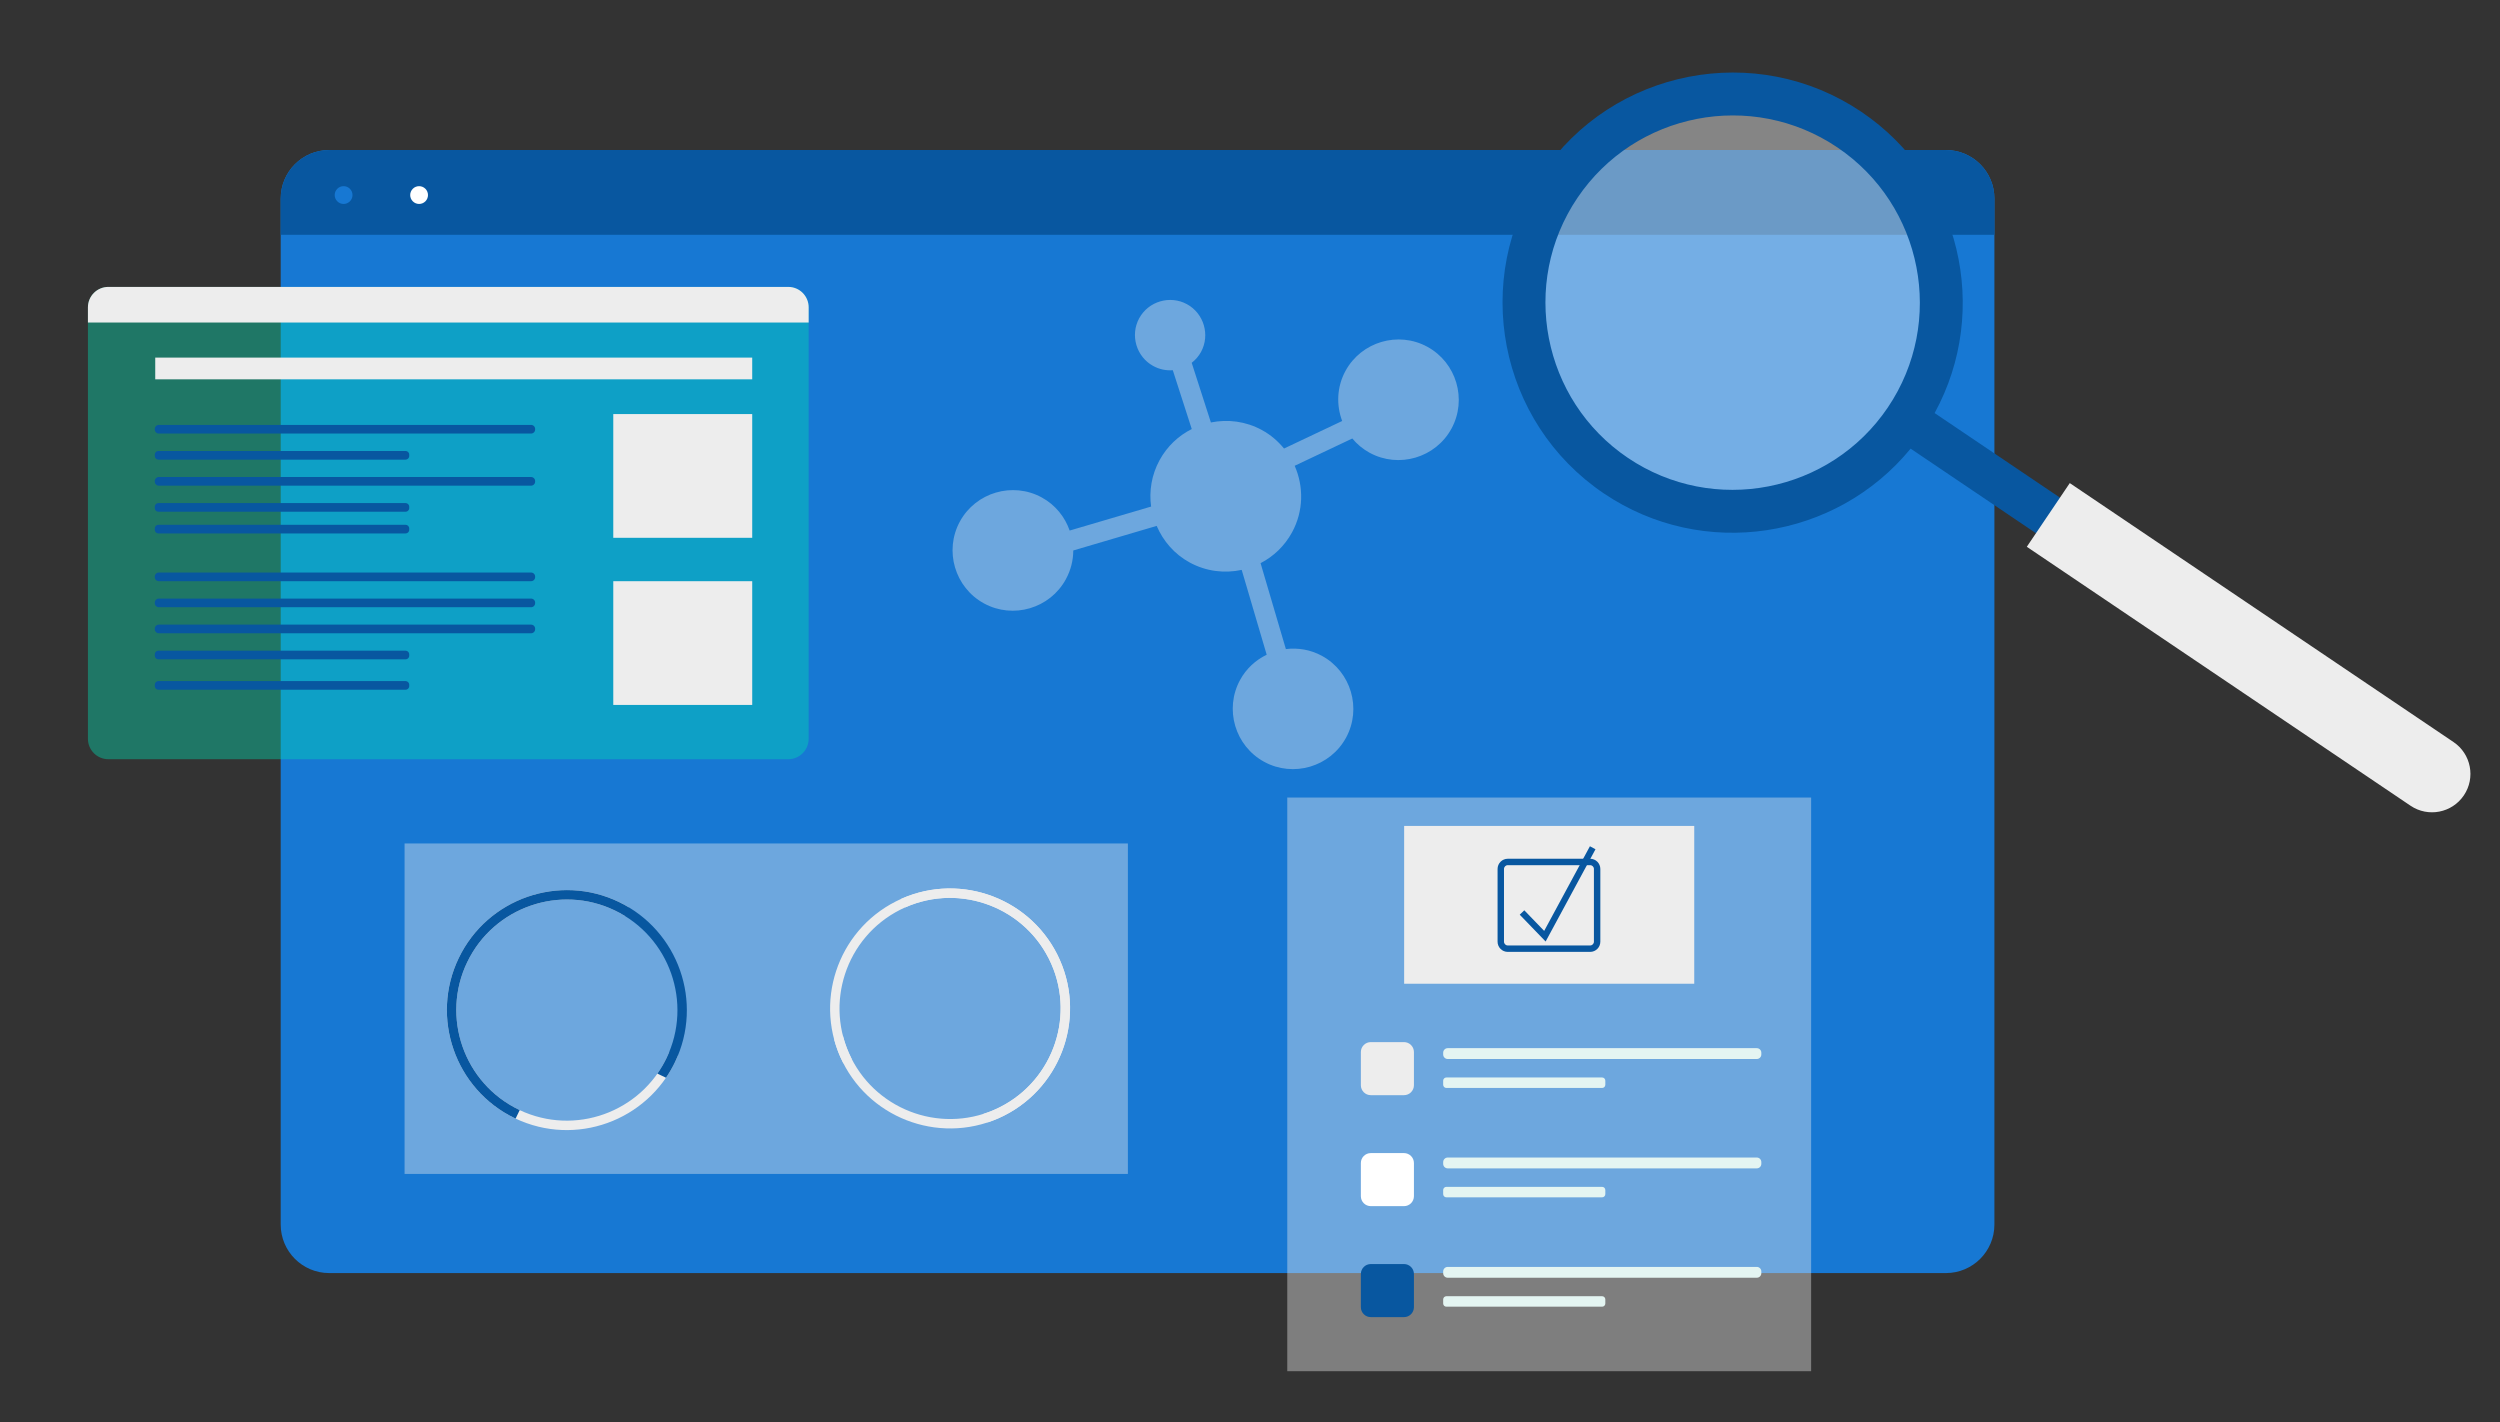 <svg xmlns="http://www.w3.org/2000/svg" xmlns:xlink="http://www.w3.org/1999/xlink" viewBox="40 50 392 223" height="519" width="1026" preserveAspectRatio="xMidYMid meet" style="width: 100%; height: 100%; transform: translate3d(0px, 0px, 0px); content-visibility: visible;"><rect x="40" y="50" width="392" height="223" fill="#333333" stroke="none"/><defs><clipPath id="__svg_element_2"><rect width="442" height="303" x="0" y="0"/></clipPath></defs><g clip-path="url(#__svg_element_2)"><g transform="matrix(1.018,0,0,1.018,83.76,73.27)" opacity="1" style="display: block;"><g opacity="1" transform="matrix(1,0,0,1,132.229,86.74)"><path fill="rgb(23,120,211)" fill-opacity="1" d=" M124.505,86.49 C124.505,86.49 -124.506,86.49 -124.506,86.49 C-128.634,86.49 -131.979,83.144 -131.979,79.016 C-131.979,79.016 -131.979,-79.017 -131.979,-79.017 C-131.979,-83.145 -128.634,-86.49 -124.506,-86.49 C-124.506,-86.49 124.505,-86.49 124.505,-86.49 C128.633,-86.49 131.979,-83.145 131.979,-79.017 C131.979,-79.017 131.979,79.016 131.979,79.016 C131.979,83.144 128.633,86.49 124.505,86.49z"/></g><g opacity="1" transform="matrix(1,0,0,1,132.229,6.778)"><path fill="rgb(8,87,160)" fill-opacity="1" d=" M124.505,-6.528 C124.505,-6.528 -124.506,-6.528 -124.506,-6.528 C-128.634,-6.528 -131.979,-3.181 -131.979,0.947 C-131.979,0.947 -131.979,6.528 -131.979,6.528 C-131.979,6.528 131.979,6.528 131.979,6.528 C131.979,6.528 131.979,0.947 131.979,0.947 C131.979,-3.181 128.633,-6.528 124.505,-6.528z"/></g><g opacity="1" transform="matrix(1,0,0,1,9.938,7.186)"><path fill="rgb(23,120,211)" fill-opacity="1" d=" M0.97,-0.969 C1.505,-0.434 1.505,0.433 0.97,0.968 C0.435,1.504 -0.434,1.504 -0.969,0.968 C-1.505,0.433 -1.505,-0.434 -0.969,-0.969 C-0.434,-1.504 0.435,-1.504 0.97,-0.969z"/></g><g opacity="1" transform="matrix(1,0,0,1,15.967,7.186)"><path fill="rgb(8,87,160)" fill-opacity="1" d=" M0.969,-0.969 C1.504,-0.434 1.504,0.433 0.969,0.968 C0.434,1.504 -0.433,1.504 -0.968,0.968 C-1.504,0.433 -1.504,-0.434 -0.968,-0.969 C-0.433,-1.504 0.434,-1.504 0.969,-0.969z"/></g><g opacity="1" transform="matrix(1,0,0,1,21.566,7.186)"><path fill="rgb(255,255,255)" fill-opacity="1" d=" M0.969,-0.969 C1.504,-0.434 1.504,0.433 0.969,0.968 C0.434,1.504 -0.433,1.504 -0.968,0.968 C-1.504,0.433 -1.504,-0.434 -0.968,-0.969 C-0.433,-1.504 0.434,-1.504 0.969,-0.969z"/></g></g><g transform="matrix(1,0,0,1,103.186,182.01)" opacity="1" style="display: block;"><g opacity="1" transform="matrix(1,0,0,1,56.958,26.157)"><path fill="rgb(237,237,237)" fill-opacity="0.4" d=" M56.708,25.907 C56.708,25.907 -56.708,25.907 -56.708,25.907 C-56.708,25.907 -56.708,-25.907 -56.708,-25.907 C-56.708,-25.907 56.708,-25.907 56.708,-25.907 C56.708,-25.907 56.708,25.907 56.708,25.907z"/></g></g><g transform="matrix(-0.775,0.632,-0.632,-0.775,159.431,211.519)" opacity="1" style="display: block;"><g opacity="1" transform="matrix(1,0,0,1,23.574,21.735)"><path fill="rgb(237,237,237)" fill-opacity="1" d=" M-10.809,-16.564 C-10.845,-16.544 -10.879,-16.522 -10.915,-16.502 C-10.915,-16.502 -10.215,-15.204 -10.215,-15.204 C-10.179,-15.223 -10.145,-15.245 -10.109,-15.265 C-1.692,-19.8 8.845,-16.642 13.38,-8.225 C17.917,0.191 14.758,10.729 6.341,15.264 C-2.076,19.8 -12.613,16.642 -17.148,8.225 C-17.605,7.376 -17.98,6.507 -18.284,5.623 C-18.284,5.623 -19.601,6.334 -19.601,6.334 C-19.287,7.213 -18.904,8.079 -18.448,8.925 C-13.526,18.058 -2.091,21.485 7.042,16.564 C16.175,11.642 19.601,0.207 14.68,-8.925 C9.758,-18.059 -1.675,-21.485 -10.809,-16.564z"/></g><g opacity="1" transform="matrix(1,0,0,1,21.69,23.435)"><path fill="rgb(8,87,160)" fill-opacity="1" d=" M17.034,-9.694 C17.015,-9.731 16.995,-9.766 16.977,-9.803 C16.977,-9.803 15.641,-9.176 15.641,-9.176 C15.659,-9.139 15.679,-9.103 15.697,-9.066 C19.758,-0.41 16.022,9.935 7.367,13.997 C-1.289,18.058 -11.636,14.321 -15.697,5.665 C-19.759,-2.99 -16.023,-13.336 -7.366,-17.398 C-6.494,-17.806 -5.605,-18.133 -4.706,-18.387 C-4.706,-18.387 -5.342,-19.742 -5.342,-19.742 C-6.238,-19.477 -7.123,-19.141 -7.993,-18.732 C-17.386,-14.325 -21.441,-3.099 -17.033,6.292 C-12.626,15.685 -1.4,19.742 7.993,15.333 C17.385,10.926 21.441,-0.301 17.034,-9.694z"/></g></g><g transform="matrix(-0.775,0.632,-0.632,-0.775,218.737,211.15)" opacity="1" style="display: block;"><g opacity="1" transform="matrix(1,0,0,1,20.058,21.154)"><path fill="rgb(237,237,237)" fill-opacity="1" d=" M19.478,4.018 C19.487,3.977 19.493,3.937 19.501,3.897 C19.501,3.897 18.059,3.581 18.059,3.581 C18.05,3.622 18.044,3.663 18.036,3.703 C15.994,13.043 6.735,18.981 -2.606,16.94 C-11.947,14.898 -17.884,5.638 -15.843,-3.702 C-13.801,-13.043 -4.542,-18.981 4.799,-16.94 C5.741,-16.734 6.645,-16.452 7.512,-16.106 C7.512,-16.106 7.831,-17.569 7.831,-17.569 C6.959,-17.903 6.053,-18.176 5.115,-18.381 C-5.021,-20.597 -15.07,-14.153 -17.285,-4.017 C-19.5,6.119 -13.057,16.165 -2.921,18.381 C7.213,20.597 17.263,14.153 19.478,4.018z"/></g><g opacity="1" transform="matrix(1,0,0,1,21.154,19.782)"><path fill="rgb(237,237,237)" fill-opacity="1" d=" M-5.031,19.503 C-4.991,19.515 -4.952,19.522 -4.912,19.532 C-4.912,19.532 -4.517,18.109 -4.517,18.109 C-4.556,18.1 -4.597,18.092 -4.636,18.081 C-13.849,15.524 -19.264,5.948 -16.709,-3.265 C-14.152,-12.477 -4.577,-17.894 4.636,-15.336 C13.849,-12.78 19.264,-3.205 16.708,6.008 C16.45,6.937 16.118,7.825 15.726,8.672 C15.726,8.672 17.168,9.072 17.168,9.072 C17.55,8.22 17.872,7.329 18.13,6.402 C20.904,-3.595 15.028,-13.984 5.031,-16.759 C-4.967,-19.532 -15.356,-13.656 -18.131,-3.659 C-20.904,6.338 -15.028,16.73 -5.031,19.503z"/></g></g><g transform="matrix(1,0,0,1,53.538,94.737)" opacity="1" style="display: block;"><g opacity="1" transform="matrix(1,0,0,1,56.754,37.279)"><path fill="rgb(0,221,179)" fill-opacity="0.4" d=" M53.306,37.029 C53.306,37.029 -53.303,37.029 -53.303,37.029 C-55.07,37.029 -56.505,35.596 -56.505,33.829 C-56.505,33.829 -56.505,-33.829 -56.505,-33.829 C-56.505,-35.597 -55.071,-37.029 -53.303,-37.029 C-53.303,-37.029 53.306,-37.029 53.306,-37.029 C55.073,-37.029 56.505,-35.597 56.505,-33.829 C56.505,-33.829 56.505,33.829 56.505,33.829 C56.505,35.596 55.073,37.029 53.306,37.029z"/></g><g opacity="1" transform="matrix(1,0,0,1,56.754,3.045)"><path fill="rgb(237,237,237)" fill-opacity="1" d=" M53.306,-2.795 C53.306,-2.795 -53.303,-2.795 -53.303,-2.795 C-55.07,-2.795 -56.505,-1.362 -56.505,0.405 C-56.505,0.405 -56.505,2.795 -56.505,2.795 C-56.505,2.795 56.505,2.795 56.505,2.795 C56.505,2.795 56.505,0.405 56.505,0.405 C56.505,-1.362 55.073,-2.795 53.306,-2.795z"/></g><g opacity="1" transform="matrix(1,0,0,1,40.551,22.567)"><path fill="rgb(8,87,160)" fill-opacity="1" d=" M29.188,0.678 C29.188,0.678 -29.186,0.678 -29.186,0.678 C-29.535,0.678 -29.82,0.394 -29.82,0.046 C-29.82,0.046 -29.82,-0.046 -29.82,-0.046 C-29.82,-0.393 -29.535,-0.678 -29.186,-0.678 C-29.186,-0.678 29.188,-0.678 29.188,-0.678 C29.536,-0.678 29.82,-0.393 29.82,-0.046 C29.82,-0.046 29.82,0.046 29.82,0.046 C29.82,0.394 29.536,0.678 29.188,0.678z"/></g><g opacity="1" transform="matrix(1,0,0,1,30.68,26.655)"><path fill="rgb(8,87,160)" fill-opacity="1" d=" M19.378,0.68 C19.378,0.68 -19.378,0.68 -19.378,0.68 C-19.691,0.68 -19.948,0.425 -19.948,0.112 C-19.948,0.112 -19.948,-0.111 -19.948,-0.111 C-19.948,-0.424 -19.691,-0.68 -19.378,-0.68 C-19.378,-0.68 19.378,-0.68 19.378,-0.68 C19.691,-0.68 19.948,-0.424 19.948,-0.111 C19.948,-0.111 19.948,0.112 19.948,0.112 C19.948,0.425 19.691,0.68 19.378,0.68z"/></g><g opacity="1" transform="matrix(1,0,0,1,40.551,30.737)"><path fill="rgb(8,87,160)" fill-opacity="1" d=" M29.188,0.678 C29.188,0.678 -29.186,0.678 -29.186,0.678 C-29.535,0.678 -29.82,0.393 -29.82,0.045 C-29.82,0.045 -29.82,-0.047 -29.82,-0.047 C-29.82,-0.394 -29.535,-0.678 -29.186,-0.678 C-29.186,-0.678 29.188,-0.678 29.188,-0.678 C29.536,-0.678 29.82,-0.394 29.82,-0.047 C29.82,-0.047 29.82,0.045 29.82,0.045 C29.82,0.393 29.536,0.678 29.188,0.678z"/></g><g opacity="1" transform="matrix(1,0,0,1,30.68,34.824)"><path fill="rgb(8,87,160)" fill-opacity="1" d=" M19.378,0.68 C19.378,0.68 -19.378,0.68 -19.378,0.68 C-19.691,0.68 -19.948,0.425 -19.948,0.112 C-19.948,0.112 -19.948,-0.11 -19.948,-0.11 C-19.948,-0.423 -19.691,-0.68 -19.378,-0.68 C-19.378,-0.68 19.378,-0.68 19.378,-0.68 C19.691,-0.68 19.948,-0.423 19.948,-0.11 C19.948,-0.11 19.948,0.112 19.948,0.112 C19.948,0.425 19.691,0.68 19.378,0.68z"/></g><g opacity="1" transform="matrix(1,0,0,1,40.551,45.714)"><path fill="rgb(8,87,160)" fill-opacity="1" d=" M29.188,0.678 C29.188,0.678 -29.186,0.678 -29.186,0.678 C-29.535,0.678 -29.82,0.394 -29.82,0.046 C-29.82,0.046 -29.82,-0.046 -29.82,-0.046 C-29.82,-0.394 -29.535,-0.678 -29.186,-0.678 C-29.186,-0.678 29.188,-0.678 29.188,-0.678 C29.536,-0.678 29.82,-0.394 29.82,-0.046 C29.82,-0.046 29.82,0.046 29.82,0.046 C29.82,0.394 29.536,0.678 29.188,0.678z"/></g><g opacity="1" transform="matrix(1,0,0,1,30.68,38.228)"><path fill="rgb(8,87,160)" fill-opacity="1" d=" M19.378,0.68 C19.378,0.68 -19.378,0.68 -19.378,0.68 C-19.691,0.68 -19.948,0.425 -19.948,0.112 C-19.948,0.112 -19.948,-0.111 -19.948,-0.111 C-19.948,-0.424 -19.691,-0.68 -19.379,-0.68 C-19.379,-0.68 19.378,-0.68 19.378,-0.68 C19.691,-0.68 19.948,-0.424 19.948,-0.111 C19.948,-0.111 19.948,0.112 19.948,0.112 C19.948,0.425 19.691,0.68 19.378,0.68z"/></g><g opacity="1" transform="matrix(1,0,0,1,40.551,53.883)"><path fill="rgb(8,87,160)" fill-opacity="1" d=" M29.188,0.678 C29.188,0.678 -29.186,0.678 -29.186,0.678 C-29.535,0.678 -29.82,0.393 -29.82,0.045 C-29.82,0.045 -29.82,-0.046 -29.82,-0.046 C-29.82,-0.393 -29.535,-0.678 -29.186,-0.678 C-29.186,-0.678 29.188,-0.678 29.188,-0.678 C29.536,-0.678 29.82,-0.393 29.82,-0.046 C29.82,-0.046 29.82,0.045 29.82,0.045 C29.82,0.393 29.536,0.678 29.188,0.678z"/></g><g opacity="1" transform="matrix(1,0,0,1,40.551,49.799)"><path fill="rgb(8,87,160)" fill-opacity="1" d=" M29.188,0.678 C29.188,0.678 -29.186,0.678 -29.186,0.678 C-29.535,0.678 -29.82,0.393 -29.82,0.045 C-29.82,0.045 -29.82,-0.047 -29.82,-0.047 C-29.82,-0.394 -29.535,-0.678 -29.186,-0.678 C-29.186,-0.678 29.188,-0.678 29.188,-0.678 C29.536,-0.678 29.82,-0.394 29.82,-0.047 C29.82,-0.047 29.82,0.045 29.82,0.045 C29.82,0.393 29.536,0.678 29.188,0.678z"/></g><g opacity="1" transform="matrix(1,0,0,1,30.68,57.97)"><path fill="rgb(8,87,160)" fill-opacity="1" d=" M19.378,0.68 C19.378,0.68 -19.378,0.68 -19.378,0.68 C-19.691,0.68 -19.948,0.425 -19.948,0.112 C-19.948,0.112 -19.948,-0.11 -19.948,-0.11 C-19.948,-0.423 -19.691,-0.68 -19.378,-0.68 C-19.378,-0.68 19.378,-0.68 19.378,-0.68 C19.691,-0.68 19.948,-0.423 19.948,-0.111 C19.948,-0.111 19.948,0.112 19.948,0.112 C19.948,0.425 19.691,0.68 19.378,0.68z"/></g><g opacity="1" transform="matrix(1,0,0,1,30.68,62.736)"><path fill="rgb(8,87,160)" fill-opacity="1" d=" M19.378,0.68 C19.378,0.68 -19.378,0.68 -19.378,0.68 C-19.691,0.68 -19.948,0.425 -19.948,0.112 C-19.948,0.112 -19.948,-0.111 -19.948,-0.111 C-19.948,-0.424 -19.691,-0.68 -19.379,-0.68 C-19.379,-0.68 19.378,-0.68 19.378,-0.68 C19.691,-0.68 19.948,-0.424 19.948,-0.111 C19.948,-0.111 19.948,0.112 19.948,0.112 C19.948,0.425 19.691,0.68 19.378,0.68z"/></g><g opacity="1" transform="matrix(1,0,0,1,93.517,29.888)"><path fill="rgb(237,237,237)" fill-opacity="1" d=" M10.893,9.701 C10.893,9.701 -10.893,9.701 -10.893,9.701 C-10.893,9.701 -10.893,-9.701 -10.893,-9.701 C-10.893,-9.701 10.893,-9.701 10.893,-9.701 C10.893,-9.701 10.893,9.701 10.893,9.701z"/></g><g opacity="1" transform="matrix(1,0,0,1,93.517,56.098)"><path fill="rgb(237,237,237)" fill-opacity="1" d=" M10.893,9.701 C10.893,9.701 -10.893,9.701 -10.893,9.701 C-10.893,9.701 -10.893,-9.701 -10.893,-9.701 C-10.893,-9.701 10.893,-9.701 10.893,-9.701 C10.893,-9.701 10.893,9.701 10.893,9.701z"/></g><g opacity="1" transform="matrix(1,0,0,1,57.606,13.039)"><path fill="rgb(237,237,237)" fill-opacity="1" d=" M46.803,1.702 C46.803,1.702 -46.803,1.702 -46.803,1.702 C-46.803,1.702 -46.803,-1.702 -46.803,-1.702 C-46.803,-1.702 46.803,-1.702 46.803,-1.702 C46.803,-1.702 46.803,1.702 46.803,1.702z"/></g></g><g transform="matrix(0.832,0,0,0.832,241.634,174.846)" opacity="1" style="display: block;"><g opacity="1" transform="matrix(1,0,0,1,49.615,54.306)"><path fill="rgb(237,237,237)" fill-opacity="0.4" d=" M49.365,54.056 C49.365,54.056 -49.365,54.056 -49.365,54.056 C-49.365,54.056 -49.365,-54.056 -49.365,-54.056 C-49.365,-54.056 49.365,-54.056 49.365,-54.056 C49.365,-54.056 49.365,54.056 49.365,54.056z"/></g><g opacity="1" transform="matrix(1,0,0,1,49.615,20.471)"><path fill="rgb(237,237,237)" fill-opacity="1" d=" M27.335,14.864 C27.335,14.864 -27.335,14.864 -27.335,14.864 C-27.335,14.864 -27.335,-14.864 -27.335,-14.864 C-27.335,-14.864 27.335,-14.864 27.335,-14.864 C27.335,-14.864 27.335,14.864 27.335,14.864z"/></g><g opacity="1" transform="matrix(1,0,0,1,59.615,48.505)"><path fill="rgb(228,245,242)" fill-opacity="1" d=" M29.125,1.022 C29.125,1.022 -29.125,1.022 -29.125,1.022 C-29.596,1.022 -29.98,0.637 -29.98,0.167 C-29.98,0.167 -29.98,-0.166 -29.98,-0.166 C-29.98,-0.637 -29.596,-1.022 -29.125,-1.022 C-29.125,-1.022 29.125,-1.022 29.125,-1.022 C29.596,-1.022 29.98,-0.637 29.98,-0.166 C29.98,-0.166 29.98,0.167 29.98,0.167 C29.98,0.637 29.596,1.022 29.125,1.022z"/></g><g opacity="1" transform="matrix(1,0,0,1,44.914,53.996)"><path fill="rgb(228,245,242)" fill-opacity="1" d=" M14.679,0.988 C14.679,0.988 -14.679,0.988 -14.679,0.988 C-15.009,0.988 -15.28,0.717 -15.28,0.387 C-15.28,0.387 -15.28,-0.386 -15.28,-0.386 C-15.28,-0.716 -15.009,-0.988 -14.679,-0.988 C-14.679,-0.988 14.679,-0.988 14.679,-0.988 C15.009,-0.988 15.28,-0.716 15.28,-0.386 C15.28,-0.386 15.28,0.387 15.28,0.387 C15.28,0.717 15.009,0.988 14.679,0.988z"/></g><g opacity="1" transform="matrix(1,0,0,1,19.122,51.342)"><path fill="rgb(237,237,237)" fill-opacity="1" d=" M3.126,5.001 C3.126,5.001 -3.126,5.001 -3.126,5.001 C-4.161,5.001 -5.001,4.162 -5.001,3.126 C-5.001,3.126 -5.001,-3.126 -5.001,-3.126 C-5.001,-4.161 -4.161,-5.001 -3.126,-5.001 C-3.126,-5.001 3.126,-5.001 3.126,-5.001 C4.162,-5.001 5.001,-4.161 5.001,-3.126 C5.001,-3.126 5.001,3.126 5.001,3.126 C5.001,4.162 4.162,5.001 3.126,5.001z"/></g><g opacity="1" transform="matrix(1,0,0,1,59.615,69.117)"><path fill="rgb(228,245,242)" fill-opacity="1" d=" M29.125,1.022 C29.125,1.022 -29.125,1.022 -29.125,1.022 C-29.596,1.022 -29.98,0.637 -29.98,0.167 C-29.98,0.167 -29.98,-0.165 -29.98,-0.165 C-29.98,-0.636 -29.596,-1.022 -29.125,-1.022 C-29.125,-1.022 29.125,-1.022 29.125,-1.022 C29.596,-1.022 29.98,-0.636 29.98,-0.165 C29.98,-0.165 29.98,0.167 29.98,0.167 C29.98,0.637 29.596,1.022 29.125,1.022z"/></g><g opacity="1" transform="matrix(1,0,0,1,44.914,74.608)"><path fill="rgb(228,245,242)" fill-opacity="1" d=" M14.679,0.987 C14.679,0.987 -14.679,0.987 -14.679,0.987 C-15.009,0.987 -15.28,0.717 -15.28,0.387 C-15.28,0.387 -15.28,-0.386 -15.28,-0.386 C-15.28,-0.717 -15.009,-0.987 -14.679,-0.987 C-14.679,-0.987 14.679,-0.987 14.679,-0.987 C15.009,-0.987 15.28,-0.717 15.28,-0.386 C15.28,-0.386 15.28,0.387 15.28,0.387 C15.28,0.717 15.009,0.987 14.679,0.987z"/></g><g opacity="1" transform="matrix(1,0,0,1,19.122,72.257)"><path fill="rgb(255,255,255)" fill-opacity="1" d=" M3.126,5.001 C3.126,5.001 -3.126,5.001 -3.126,5.001 C-4.161,5.001 -5.001,4.162 -5.001,3.126 C-5.001,3.126 -5.001,-3.126 -5.001,-3.126 C-5.001,-4.162 -4.161,-5.001 -3.126,-5.001 C-3.126,-5.001 3.126,-5.001 3.126,-5.001 C4.162,-5.001 5.001,-4.162 5.001,-3.126 C5.001,-3.126 5.001,3.126 5.001,3.126 C5.001,4.162 4.162,5.001 3.126,5.001z"/></g><g opacity="1" transform="matrix(1,0,0,1,59.615,89.729)"><path fill="rgb(228,245,242)" fill-opacity="1" d=" M29.125,1.022 C29.125,1.022 -29.125,1.022 -29.125,1.022 C-29.596,1.022 -29.98,0.636 -29.98,0.166 C-29.98,0.166 -29.98,-0.166 -29.98,-0.166 C-29.98,-0.637 -29.596,-1.022 -29.125,-1.022 C-29.125,-1.022 29.125,-1.022 29.125,-1.022 C29.596,-1.022 29.98,-0.637 29.98,-0.166 C29.98,-0.166 29.98,0.166 29.98,0.166 C29.98,0.636 29.596,1.022 29.125,1.022z"/></g><g opacity="1" transform="matrix(1,0,0,1,44.914,95.219)"><path fill="rgb(228,245,242)" fill-opacity="1" d=" M14.679,0.988 C14.679,0.988 -14.679,0.988 -14.679,0.988 C-15.009,0.988 -15.28,0.717 -15.28,0.387 C-15.28,0.387 -15.28,-0.387 -15.28,-0.387 C-15.28,-0.717 -15.009,-0.988 -14.679,-0.988 C-14.679,-0.988 14.679,-0.988 14.679,-0.988 C15.009,-0.988 15.28,-0.717 15.28,-0.387 C15.28,-0.387 15.28,0.387 15.28,0.387 C15.28,0.717 15.009,0.988 14.679,0.988z"/></g><g opacity="1" transform="matrix(1,0,0,1,19.122,93.171)"><path fill="rgb(8,87,160)" fill-opacity="1" d=" M3.126,5.002 C3.126,5.002 -3.126,5.002 -3.126,5.002 C-4.161,5.002 -5.001,4.162 -5.001,3.127 C-5.001,3.127 -5.001,-3.126 -5.001,-3.126 C-5.001,-4.162 -4.161,-5.002 -3.126,-5.002 C-3.126,-5.002 3.126,-5.002 3.126,-5.002 C4.162,-5.002 5.001,-4.162 5.001,-3.126 C5.001,-3.126 5.001,3.127 5.001,3.127 C5.001,4.162 4.162,5.002 3.126,5.002z"/></g><g opacity="1" transform="matrix(1,0,0,1,49.57,20.563)"><path fill="rgb(8,87,160)" fill-opacity="1" d=" M7.761,8.777 C7.761,8.777 -7.761,8.777 -7.761,8.777 C-8.822,8.777 -9.684,7.914 -9.684,6.853 C-9.684,6.853 -9.684,-6.854 -9.684,-6.854 C-9.684,-7.915 -8.822,-8.777 -7.761,-8.777 C-7.761,-8.777 7.761,-8.777 7.761,-8.777 C8.822,-8.777 9.684,-7.915 9.684,-6.854 C9.684,-6.854 9.684,6.853 9.684,6.853 C9.684,7.914 8.822,8.777 7.761,8.777z M-7.761,-7.567 C-8.154,-7.567 -8.474,-7.247 -8.474,-6.854 C-8.474,-6.854 -8.474,6.853 -8.474,6.853 C-8.474,7.247 -8.154,7.566 -7.761,7.566 C-7.761,7.566 7.761,7.566 7.761,7.566 C8.154,7.566 8.474,7.247 8.474,6.853 C8.474,6.853 8.474,-6.854 8.474,-6.854 C8.474,-7.247 8.154,-7.567 7.761,-7.567 C7.761,-7.567 -7.761,-7.567 -7.761,-7.567z"/></g><g opacity="1" transform="matrix(1,0,0,1,51.201,18.409)"><path fill="rgb(8,87,160)" fill-opacity="1" d=" M-2.257,8.977 C-2.257,8.977 -7.139,3.92 -7.139,3.92 C-7.139,3.92 -6.28,3.091 -6.28,3.091 C-6.28,3.091 -2.532,6.973 -2.532,6.973 C-2.532,6.973 6.088,-8.977 6.088,-8.977 C6.088,-8.977 7.139,-8.41 7.139,-8.41 C7.139,-8.41 -2.257,8.977 -2.257,8.977z"/></g></g><g transform="matrix(0.877,1.139,-1.139,0.877,245.815,76.971)" opacity="1" style="display: block;"><g opacity="1" transform="matrix(1,0,0,1,26.414,29.41)"><path fill="rgb(237,237,237)" fill-opacity="0.4" d=" M-3.673,-27.697 C-6.986,-26.235 -8.499,-22.332 -7.036,-19.018 C-6.235,-17.202 -4.697,-15.938 -2.928,-15.398 C-2.928,-15.398 -4.417,-8.54 -4.417,-8.54 C-5.449,-8.51 -6.487,-8.3 -7.488,-7.858 C-9.326,-7.047 -10.713,-5.632 -11.536,-3.954 C-11.536,-3.954 -17.971,-6.265 -17.971,-6.265 C-17.972,-6.777 -18.07,-7.299 -18.288,-7.793 C-19.14,-9.72 -21.424,-10.606 -23.352,-9.755 C-25.279,-8.904 -26.164,-6.62 -25.314,-4.692 C-24.462,-2.763 -22.18,-1.879 -20.251,-2.73 C-19.548,-3.04 -18.979,-3.534 -18.587,-4.138 C-18.587,-4.138 -12.242,-1.862 -12.242,-1.862 C-12.546,-0.278 -12.391,1.409 -11.693,2.991 C-10.955,4.662 -9.723,5.968 -8.245,6.81 C-8.245,6.81 -11.592,15.445 -11.592,15.445 C-13.089,14.948 -14.765,14.971 -16.314,15.656 C-19.628,17.117 -21.14,21.021 -19.678,24.334 C-18.215,27.649 -14.311,29.16 -10.997,27.699 C-7.683,26.236 -6.172,22.332 -7.635,19.019 C-8.092,17.983 -8.781,17.116 -9.622,16.467 C-9.625,16.462 -9.627,16.455 -9.628,16.451 C-9.628,16.451 -6.204,7.614 -6.204,7.614 C-4.477,8.06 -2.596,7.97 -0.842,7.196 C1.031,6.368 2.439,4.915 3.255,3.195 C3.255,3.195 12.251,6.681 12.251,6.681 C11.981,7.978 12.087,9.362 12.66,10.66 C14.123,13.974 18.025,15.487 21.339,14.024 C24.653,12.561 26.164,8.657 24.702,5.344 C23.239,2.031 19.337,0.518 16.023,1.981 C14.724,2.554 13.715,3.506 13.04,4.647 C13.04,4.647 3.93,1.116 3.93,1.116 C4.213,-0.443 4.047,-2.099 3.361,-3.654 C2.291,-6.077 0.179,-7.722 -2.217,-8.311 C-2.217,-8.311 -0.74,-15.109 -0.74,-15.109 C0.061,-15.14 0.867,-15.312 1.643,-15.654 C4.957,-17.117 6.47,-21.02 5.007,-24.334 C3.544,-27.647 -0.36,-29.16 -3.673,-27.697z"/></g></g><g transform="matrix(0.98,-0.197,0.197,0.98,273.144,71.824)" opacity="0.4" style="display: block;"><g opacity="1" transform="matrix(1,0,0,1,32.742,32.741)"><path fill="rgb(255,255,255)" fill-opacity="1" d=" M22.998,23.304 C10.127,36.006 -10.604,35.868 -23.305,22.998 C-36.006,10.127 -35.869,-10.603 -22.999,-23.304 C-10.128,-36.006 10.602,-35.869 23.304,-22.999 C36.006,-10.128 35.868,10.603 22.998,23.304z"/></g></g><g transform="matrix(0.98,-0.197,0.197,0.98,264.676,66.187)" opacity="1" style="display: block;"><g opacity="1" transform="matrix(1,0,0,1,44.181,44.47)"><path fill="rgb(8,87,160)" fill-opacity="1" d=" M43.931,39.492 C43.931,39.492 23.401,18.688 23.401,18.688 C35.256,4.595 34.642,-16.535 21.453,-29.898 C7.469,-44.069 -15.437,-44.22 -29.609,-30.235 C-43.78,-16.251 -43.931,6.657 -29.946,20.828 C-16.759,34.191 4.361,35.084 18.61,23.416 C18.61,23.416 39.14,44.22 39.14,44.22 C39.14,44.22 43.931,39.492 43.931,39.492z M-25.155,16.099 C-36.532,4.57 -36.409,-14.066 -24.881,-25.444 C-13.351,-36.821 5.284,-36.698 16.662,-25.17 C28.04,-13.64 27.916,4.995 16.388,16.373 C4.859,27.751 -13.777,27.627 -25.155,16.099z"/></g><g opacity="1" transform="matrix(1,0,0,1,108.586,109.378)"><path fill="rgb(237,237,237)" fill-opacity="1" d=" M28.623,20.414 C28.623,20.414 -22.383,-31.272 -22.383,-31.272 C-22.383,-31.272 -30.961,-22.806 -30.961,-22.806 C-30.961,-22.806 20.046,28.879 20.046,28.879 C22.383,31.248 26.198,31.272 28.566,28.935 C30.936,26.598 30.961,22.782 28.623,20.414z"/></g></g></g></svg>